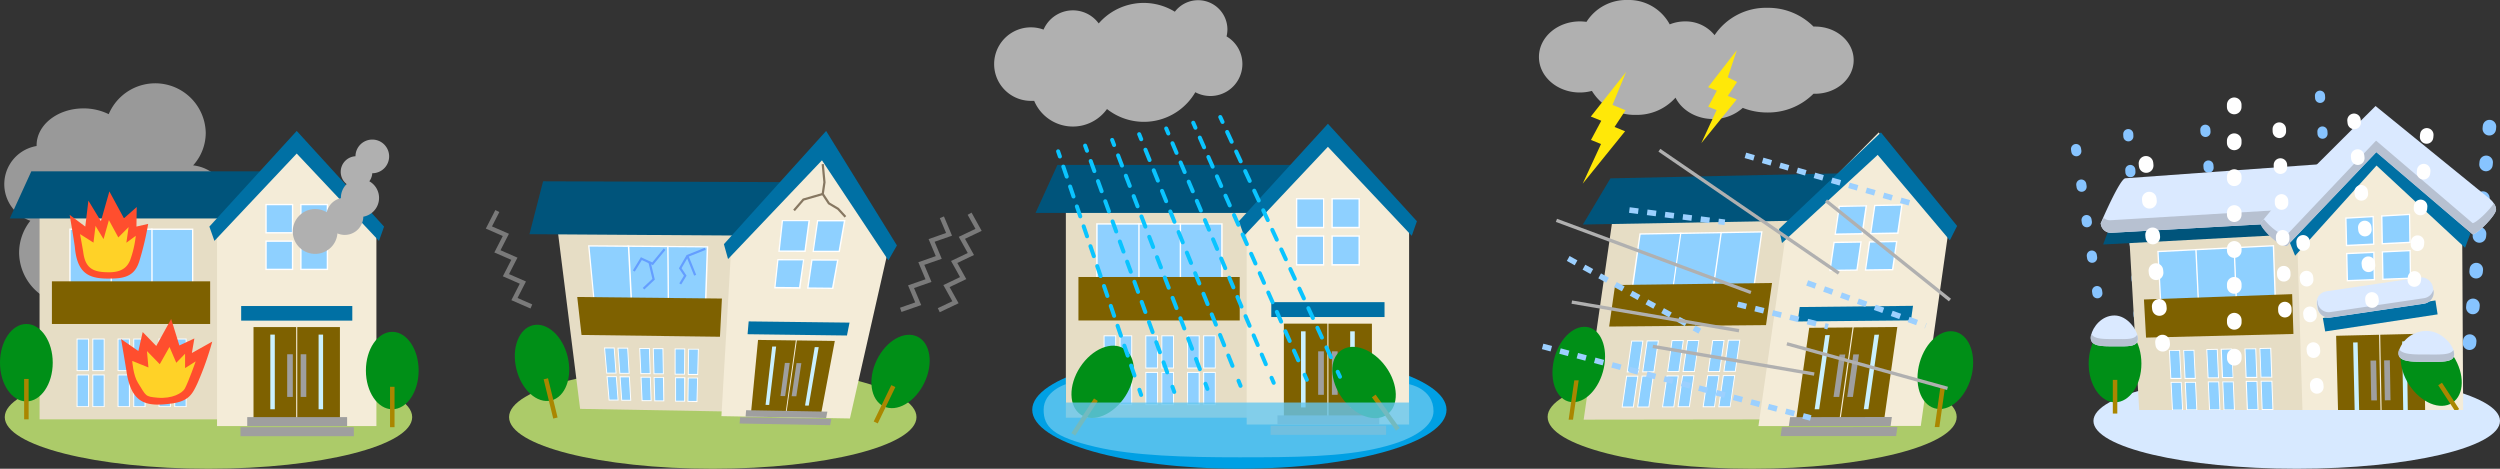 <svg xmlns="http://www.w3.org/2000/svg" width="640" height="120" viewBox="0 0 640 120"><rect x="0" y="0" width="640" height="120" fill="#333333" stroke="none"/><defs><style>.a{fill:#accb69;}.b{fill:#e6ddc5;}.c{fill:#00547b;}.d{fill:#8ed0ff;}.e{fill:#fff;}.f{fill:#7e6100;}.g{fill:#f4ecd8;}.h{fill:#0070a4;}.i{fill:#9f9f9f;}.j{fill:#caf1ff;}.k{fill:#008f17;}.l{fill:#aa8600;}.aa,.ab,.af,.ag,.ah,.ai,.aj,.ak,.al,.am,.m,.n,.t,.u,.y,.z{fill:none;stroke-miterlimit:10;}.m{stroke:#867761;stroke-width:0.57px;}.n{stroke:#649eff;stroke-width:0.57px;}.o{fill:#7a7a7a;}.p{fill:#999;}.q{fill:#ff4e2e;}.r{fill:#ffd227;}.s{fill:#b0b0b0;}.t,.u{stroke:#87c4ff;}.af,.ag,.ah,.ai,.aj,.ak,.al,.am,.t,.u,.y,.z{stroke-linecap:round;}.t{stroke-width:2.59px;}.t,.u,.y,.z{stroke-dasharray:0.57 8.62;}.u,.y{stroke-width:3.45px;}.v{fill:#d7e9ff;}.w{fill:#dae9ff;}.x{fill:#b7c1d1;}.y,.z{stroke:#fff;}.z{stroke-width:3.74px;}.aa{stroke:#b0b0b0;stroke-width:0.86px;}.ab{stroke:#9cd0ff;stroke-width:1.44px;stroke-dasharray:2.3 2.3;}.ac{fill:#ffe808;}.ad{fill:#00a0e4;}.ae{fill:#66c6ef;opacity:0.8;}.af,.ag,.ah,.ai,.aj,.ak,.al,.am{stroke:#0ac4ff;stroke-width:1.03px;}.ag{stroke-dasharray:2.76 2.76;}.ah{stroke-dasharray:2.71 2.71;}.ai{stroke-dasharray:2.67 2.67;}.aj{stroke-dasharray:2.84 2.84;}.ak{stroke-dasharray:2.79 2.79;}.al{stroke-dasharray:2.74 2.74;}.am{stroke-dasharray:2.69 2.69;}</style></defs><title>img_w01_01</title><ellipse class="a" cx="182.47" cy="106.78" rx="52.15" ry="13.22"/><polygon class="b" points="148.51 104.67 190.05 105.41 194.83 49.34 141.53 49.13 148.51 104.67"/><polygon class="c" points="214.54 60.48 135.54 59.95 139.03 46.41 211.06 46.66 214.54 60.48"/><polygon class="d" points="155.93 102.42 155.41 96.43 157.78 96.46 158.23 102.46 155.93 102.42"/><path class="e" d="M155.54,96.55l2.13,0,.43,5.75-2.06,0-.5-5.75m-.26-.25.54,6.24,2.54,0-.47-6.24-2.61,0Z"/><polygon class="d" points="155.33 95.52 154.76 89.08 157.23 89.11 157.71 95.55 155.33 95.52"/><path class="e" d="M154.9,89.2l2.22,0,.46,6.2-2.14,0-.54-6.2m-.27-.24.59,6.68,2.62,0-.5-6.69-2.71,0Z"/><polygon class="d" points="159.17 102.47 158.74 96.48 161.11 96.52 161.47 102.51 159.17 102.47"/><path class="e" d="M158.87,96.6l2.13,0,.34,5.75-2.06,0-.41-5.75m-.26-.25.44,6.24,2.55,0-.37-6.24-2.62-.05Z"/><polygon class="d" points="158.67 95.57 158.21 89.13 160.68 89.16 161.06 95.61 158.67 95.57"/><path class="e" d="M158.34,89.25l2.23,0,.36,6.2-2.14,0-.45-6.2m-.26-.25.48,6.69,2.63,0L160.8,89l-2.72,0Z"/><polygon class="d" points="164.37 102.56 164.1 96.56 166.49 96.6 166.68 102.6 164.37 102.56"/><path class="e" d="M164.23,96.69l2.14,0,.19,5.76-2.07,0-.26-5.75m-.26-.25.29,6.24,2.55,0-.21-6.25-2.63,0Z"/><polygon class="d" points="164.06 95.65 163.77 89.2 166.25 89.24 166.46 95.69 164.06 95.65"/><path class="e" d="M163.89,89.33l2.24,0,.2,6.2-2.15,0-.29-6.2m-.25-.25.3,6.69,2.64,0-.22-6.69-2.72,0Z"/><polygon class="d" points="167.62 102.62 167.44 96.61 169.83 96.65 169.93 102.66 167.62 102.62"/><path class="e" d="M167.57,96.74l2.14,0,.1,5.76-2.07,0-.17-5.76m-.25-.25.18,6.25,2.56,0L170,96.53l-2.63,0Z"/><polygon class="d" points="167.42 95.7 167.23 89.25 169.71 89.29 169.82 95.74 167.42 95.7"/><path class="e" d="M167.36,89.37l2.23,0,.11,6.21-2.16,0-.18-6.21m-.25-.24.19,6.69,2.64,0-.11-6.69-2.72,0Z"/><polygon class="d" points="172.85 102.71 172.83 96.7 175.23 96.74 175.17 102.75 172.85 102.71"/><path class="e" d="M173,96.82l2.15,0,0,5.76-2.08,0,0-5.77m-.24-.24,0,6.25,2.56,0,.06-6.25-2.64,0Z"/><polygon class="d" points="172.83 95.79 172.81 89.33 175.3 89.36 175.24 95.82 172.83 95.79"/><path class="e" d="M172.93,89.45l2.25,0-.06,6.22-2.17,0,0-6.22m-.24-.24,0,6.7,2.65,0,.06-6.71-2.73,0Z"/><polygon class="d" points="176.11 102.76 176.19 96.75 178.59 96.79 178.43 102.8 176.11 102.76"/><path class="e" d="M176.31,96.87l2.16,0-.16,5.77-2.08,0,.08-5.77m-.24-.24-.08,6.25,2.56.05.16-6.26-2.64,0Z"/><polygon class="d" points="176.2 95.84 176.29 89.38 178.78 89.41 178.61 95.88 176.2 95.84"/><path class="e" d="M176.41,89.5l2.25,0-.16,6.22-2.17,0,.08-6.22m-.24-.25L176.08,96l2.65,0,.18-6.71-2.74,0Z"/><polygon class="d" points="171 77.71 170.83 63.1 181.1 63.17 180.62 77.81 171 77.71"/><path class="e" d="M171,63.27l9.92.08-.48,14.29-9.28-.1L171,63.27m-.35-.35.16,15,10,.11.5-15-10.62-.08Z"/><polygon class="d" points="161.53 77.6 160.76 63.02 170.98 63.1 171.11 77.71 161.53 77.6"/><path class="e" d="M160.94,63.2l9.86.07.13,14.26-9.23-.1-.76-14.23m-.36-.35.79,14.92,9.91.11-.13-14.95-10.57-.08Z"/><polygon class="d" points="152.12 77.5 150.73 62.95 160.9 63.02 161.64 77.6 152.12 77.5"/><path class="e" d="M150.92,63.12l9.81.08.73,14.23-9.19-.1-1.35-14.21m-.38-.34L152,77.67l9.87.11-.77-14.93-10.52-.07Z"/><polygon class="f" points="148.87 85.75 184.31 86.21 184.81 76.43 147.77 76.03 148.87 85.75"/><polygon class="g" points="184.68 106.53 217.58 107.13 227.87 61.81 211.43 34.67 187.3 61.53 184.68 106.53"/><polygon class="d" points="208.16 64.35 209.3 56.51 216.22 56.55 214.84 64.41 208.16 64.35"/><path class="e" d="M209.45,56.68l6.56,0-1.32,7.51-6.33,0,1.09-7.5m-.3-.35L208,64.53l7,0,1.45-8.21-7.28,0Z"/><polygon class="d" points="199.4 64.29 200.25 56.46 207.14 56.49 206.05 64.34 199.4 64.29"/><path class="e" d="M200.41,56.63l6.53,0-1,7.49-6.31,0,.82-7.48m-.31-.35-.9,8.18,7,.05,1.14-8.19-7.24,0Z"/><polygon class="d" points="206.79 73.75 207.84 66.55 214.45 66.6 213.19 73.81 206.79 73.75"/><path class="e" d="M208,66.73l6.26,0L213,73.64l-6-.06,1-6.85m-.3-.35-1.11,7.54,6.75.07,1.33-7.56-7-.05Z"/><polygon class="d" points="198.38 73.67 199.16 66.48 205.75 66.53 204.75 73.73 198.38 73.67"/><path class="e" d="M199.31,66.66l6.24,0-1,6.84-6-.06.74-6.83M199,66.3l-.82,7.54,6.72.07,1-7.55L199,66.3Z"/><polygon class="h" points="229.61 62.83 211.53 33.59 211.49 33.53 211.43 33.59 185.32 62.51 186.38 66.32 210.42 41.04 227.43 66.65 229.61 62.83"/><polygon class="f" points="201.15 105.4 192.3 105.24 194.06 87.02 203.73 87.15 201.15 105.4"/><polygon class="i" points="199.81 101.38 201 101.4 202.17 92.92 200.93 92.91 199.81 101.38"/><polygon class="j" points="195.98 103.65 196.91 103.66 198.69 88.72 197.68 88.71 195.98 103.65"/><polygon class="f" points="201.38 105.4 210.27 105.56 213.71 87.28 203.99 87.15 201.38 105.4"/><polygon class="i" points="203.86 101.45 202.66 101.43 203.91 92.95 205.15 92.97 203.86 101.45"/><polygon class="j" points="207.04 103.84 206.09 103.82 208.57 88.86 209.59 88.87 207.04 103.84"/><polygon class="h" points="216.82 85.89 191.38 85.56 191.66 82.28 217.48 82.59 216.82 85.89"/><polygon class="i" points="212.52 108.85 189.34 108.42 189.47 106.82 212.84 107.24 212.52 108.85"/><polygon class="i" points="211.49 107.02 190.87 106.64 191.01 105.01 211.81 105.38 211.49 107.02"/><ellipse class="k" cx="230.53" cy="95.09" rx="9.91" ry="6.75" transform="translate(44.36 261) rotate(-64.12)"/><rect class="l" x="225.88" y="98.32" width="1.15" height="10.34" transform="translate(67.87 -88.46) rotate(25.88)"/><ellipse class="k" cx="138.75" cy="92.91" rx="6.75" ry="9.91" transform="translate(-18.08 35.57) rotate(-13.73)"/><rect class="l" x="140.39" y="96.81" width="1.15" height="10.34" transform="translate(-20.17 36.36) rotate(-13.72)"/><polyline class="m" points="210.62 49.66 205.67 51.09 203.27 53.86"/><polyline class="n" points="180.54 63.7 175.97 65.52 174.14 68.67 175.42 70.58 174.14 72.68"/><line class="n" x1="175.97" y1="65.52" x2="177.96" y2="70.46"/><polyline class="n" points="170.14 63.79 167.06 67.53 164.19 66.21 162.26 69.38"/><polyline class="n" points="166.29 67.18 167.32 71.48 164.74 73.91"/><polyline class="m" points="216.43 55.51 214.54 53.45 212.19 52.06 210.62 49.66 211.06 46.66 210.62 42.01"/><polygon class="o" points="126.81 53.77 127.83 54.29 125.95 57.96 130.29 59.85 128.13 64.06 132.47 65.96 130.31 70.17 134.65 72.06 132.49 76.28 136.26 77.93 135.8 78.98 130.91 76.84 133.06 72.63 128.73 70.73 130.89 66.52 126.55 64.63 128.71 60.42 124.37 58.52 126.81 53.77"/><polygon class="o" points="241.65 55.4 243.72 60.33 239.26 61.89 241.09 66.25 236.62 67.81 238.46 72.17 233.99 73.74 235.83 78.1 230.78 79.86 230.4 78.78 234.29 77.42 232.46 73.05 236.93 71.49 235.09 67.13 239.56 65.57 237.72 61.21 242.19 59.64 240.59 55.84 241.65 55.4"/><polygon class="o" points="248.72 54.43 251.31 59.1 247.04 61.14 249.34 65.28 245.07 67.32 247.37 71.45 243.1 73.49 245.4 77.63 240.57 79.93 240.08 78.89 243.8 77.12 241.5 72.98 245.77 70.94 243.47 66.81 247.74 64.77 245.44 60.63 249.72 58.59 247.72 54.99 248.72 54.43"/><path class="p" d="M49.45,42.33A12.45,12.45,0,0,0,52.67,34a12.93,12.93,0,0,0-24.84-4.77,14.52,14.52,0,0,0-6.46-1.48c-6.65,0-12,4.24-12,9.46,0,.06,0,.11,0,.17a9.91,9.91,0,0,0-1.6,19.14,13.15,13.15,0,0,0-2.88,8.2A13.47,13.47,0,0,0,18.45,78,13.51,13.51,0,0,0,31.9,66.56a17.75,17.75,0,0,0,9-5.66A10.9,10.9,0,0,0,48,63.5a10.62,10.62,0,0,0,1.42-21.17Z"/><ellipse class="a" cx="53.37" cy="106.78" rx="52.15" ry="13.22"/><rect class="b" x="10.13" y="46.15" width="52.01" height="61.2"/><polygon class="c" points="82.83 55.92 2.51 55.92 8.02 43.86 77.32 43.86 82.83 55.92"/><rect class="d" x="19.73" y="95.98" width="2.92" height="8.09"/><path class="e" d="M22.53,96.11V104H19.85V96.11h2.68m.24-.25H19.61v8.34h3.16V95.86Z"/><rect class="d" x="19.73" y="86.79" width="2.92" height="8.09"/><path class="e" d="M22.53,86.91v7.85H19.85V86.91h2.68m.24-.24H19.61V95h3.16V86.67Z"/><rect class="d" x="23.75" y="95.98" width="2.92" height="8.09"/><path class="e" d="M26.55,96.11V104H23.88V96.11h2.67m.24-.25H23.63v8.34h3.16V95.86Z"/><rect class="d" x="23.75" y="86.79" width="2.92" height="8.09"/><path class="e" d="M26.55,86.91v7.85H23.88V86.91h2.67m.24-.24H23.63V95h3.16V86.67Z"/><rect class="d" x="30.22" y="95.98" width="2.92" height="8.09"/><path class="e" d="M33,96.11V104H30.34V96.11H33m.24-.25H30.1v8.34h3.16V95.86Z"/><rect class="d" x="30.22" y="86.79" width="2.92" height="8.09"/><path class="e" d="M33,86.91v7.85H30.34V86.91H33m.24-.24H30.1V95h3.16V86.67Z"/><rect class="d" x="34.24" y="95.98" width="2.92" height="8.09"/><path class="e" d="M37,96.11V104H34.36V96.11H37m.24-.25H34.12v8.34h3.16V95.86Z"/><rect class="d" x="34.24" y="86.79" width="2.92" height="8.09"/><path class="e" d="M37,86.91v7.85H34.36V86.91H37m.24-.24H34.12V95h3.16V86.67Z"/><rect class="d" x="40.71" y="95.98" width="2.92" height="8.09"/><path class="e" d="M43.5,96.11V104H40.83V96.11H43.5m.25-.25H40.59v8.34h3.16V95.86Z"/><rect class="d" x="40.71" y="86.79" width="2.92" height="8.09"/><path class="e" d="M43.5,86.91v7.85H40.83V86.91H43.5m.25-.24H40.59V95h3.16V86.67Z"/><rect class="d" x="44.73" y="95.98" width="2.92" height="8.09"/><path class="e" d="M47.53,96.11V104H44.85V96.11h2.68m.24-.25H44.61v8.34h3.16V95.86Z"/><rect class="d" x="44.73" y="86.79" width="2.92" height="8.09"/><path class="e" d="M47.53,86.91v7.85H44.85V86.91h2.68m.24-.24H44.61V95h3.16V86.67Z"/><rect class="d" x="38.75" y="58.68" width="10.57" height="14.88"/><path class="e" d="M49.15,58.86V73.39H38.92V58.86H49.15m.34-.35H38.58V73.74H49.49V58.51Z"/><rect class="d" x="28.33" y="58.68" width="10.57" height="14.88"/><path class="e" d="M38.73,58.86V73.39H28.51V58.86H38.73m.35-.35H28.16V73.74H39.08V58.51Z"/><rect class="d" x="17.92" y="58.68" width="10.57" height="14.88"/><path class="e" d="M28.32,58.86V73.39H18.09V58.86H28.32m.34-.35H17.74V73.74H28.66V58.51Z"/><rect class="f" x="13.29" y="72.01" width="40.51" height="10.92" transform="translate(67.09 154.95) rotate(180)"/><polygon class="g" points="55.56 109.08 96.36 109.08 96.36 57.07 75.97 34.95 55.56 57.07 55.56 109.08"/><rect class="d" x="77.03" y="52.36" width="6.79" height="7.24"/><path class="e" d="M83.64,52.54v6.88H77.2V52.54h6.44m.35-.35H76.85v7.58H84V52.19Z"/><rect class="d" x="68.1" y="52.36" width="6.79" height="7.24"/><path class="e" d="M74.72,52.54v6.88H68.28V52.54h6.44m.35-.35H67.93v7.58h7.14V52.19Z"/><rect class="d" x="77.03" y="61.73" width="6.79" height="7.24"/><path class="e" d="M83.64,61.91v6.88H77.2V61.91h6.44m.35-.35H76.85v7.58H84V61.56Z"/><rect class="d" x="68.1" y="61.73" width="6.79" height="7.24"/><path class="e" d="M74.72,61.91v6.88H68.28V61.91h6.44m.35-.35H67.93v7.58h7.14V61.56Z"/><polygon class="h" points="98.32 58.01 76 33.56 75.96 33.52 75.92 33.56 53.6 58.01 54.89 61.67 75.96 39.31 97.02 61.67 98.32 58.01"/><rect class="f" x="64.9" y="83.73" width="10.92" height="23.34"/><rect class="i" x="73.52" y="90.69" width="1.44" height="10.92"/><rect class="j" x="69.21" y="85.66" width="1.15" height="19.11" transform="translate(139.56 190.43) rotate(180)"/><rect class="f" x="76.1" y="83.73" width="10.92" height="23.34" transform="translate(163.12 190.8) rotate(180)"/><rect class="i" x="76.96" y="90.69" width="1.44" height="10.92" transform="translate(155.37 192.3) rotate(180)"/><rect class="j" x="81.56" y="85.66" width="1.15" height="19.11"/><rect class="h" x="61.74" y="78.34" width="28.45" height="3.74"/><rect class="i" x="61.56" y="109.37" width="29.02" height="2.3"/><rect class="i" x="63.29" y="106.78" width="25.57" height="2.3"/><ellipse class="k" cx="100.42" cy="94.86" rx="6.75" ry="9.91"/><rect class="l" x="99.85" y="99.02" width="1.15" height="10.34"/><ellipse class="k" cx="6.75" cy="92.85" rx="6.75" ry="9.91"/><rect class="l" x="6.18" y="97.01" width="1.15" height="10.34"/><path class="q" d="M35.67,66.85c-.73,2.28-2,4.23-6.1,4.42-6,.28-9.73-.4-10.41-8C19,61.82,17.83,55,17.83,55l4,3,.8-6.64,3.2,5.27L28,49l3.73,6.88L35,53l-.07,5,3-.68A75.1,75.1,0,0,1,35.67,66.85Z"/><path class="r" d="M33.28,66.7c-.56,1.21-1.59,3-5.32,3s-6-.69-6.61-4.88c-.12-.91-.86-4.89-.86-4.89l3.44,2.18.52-4.28,2.06,3.39,1.37-4.87,2.41,4.43,2.63-2.64-.57,4,2.41-1.77A26.83,26.83,0,0,1,33.28,66.7Z"/><path class="q" d="M50.53,98.16c-1.29,2.74-2.18,4.55-6.66,5.15-6.48.88-10.26,0-11.49-8.23C32.17,93.66,31,86.8,31,86.8l4.42,3.06L36.53,85,40,88.57l3.82-6.92,2.1,6.79,3.84-1.8-.64,3.73,5.22-2.92A78.6,78.6,0,0,1,50.53,98.16Z"/><path class="r" d="M47.33,99.46c-.62,1.18-3.29,2.68-7,2.35-3.26-.29-2.86-.41-5-3.79-1.24-1.92-1.48-5.63-1.48-5.63L38,94.07l-.38-4.2,3.28,3.36,2.49-4.41,1.74,4.05,2.25-2.32,0,3.69,2.72-1.73S48.31,97.59,47.33,99.46Z"/><path class="s" d="M95.35,44.35A4.31,4.31,0,1,0,91,40h0a4,4,0,0,0-2.26,7.13,4.88,4.88,0,0,0-1.47,3.49v.11a4.73,4.73,0,0,0-3.62,3.61,5.74,5.74,0,1,0,1.07,9,5.63,5.63,0,0,0,1.66-3.59,4.75,4.75,0,0,0,6.63-4.28,4.88,4.88,0,0,0,1.54-9.06,3.94,3.94,0,0,0,.75-2.07Z"/><line class="t" x1="531.46" y1="38.15" x2="539.69" y2="93.67"/><line class="t" x1="544.83" y1="34.33" x2="548.2" y2="93.08"/><line class="t" x1="564.56" y1="33.21" x2="569.28" y2="87.63"/><line class="t" x1="593.91" y1="24.49" x2="598.18" y2="87.16"/><line class="u" x1="637.31" y1="32.4" x2="632.13" y2="88.59"/><line class="u" x1="622.17" y1="41.81" x2="625.28" y2="97.25"/><ellipse class="v" cx="587.96" cy="107.76" rx="52.04" ry="12.24"/><polygon class="b" points="547.8 107.84 595.9 107.82 594.34 50.11 544.67 53.27 547.8 107.84"/><polygon class="c" points="615.86 58.47 538.4 62.59 542.64 51.27 609.9 46.83 615.86 58.47"/><polygon class="d" points="555.79 97.89 558.4 97.86 558.75 104.95 556.16 104.96 555.79 97.89"/><path class="e" d="M558.28,98l.35,6.85h-2.36L555.92,98l2.36,0m.23-.25-2.85,0,.38,7.31h2.84l-.37-7.34Z"/><polygon class="d" points="555.37 89.74 557.99 89.68 558.35 96.85 555.74 96.88 555.37 89.74"/><path class="e" d="M557.87,89.81l.35,6.92-2.37,0-.35-6.9,2.37,0m.23-.25-2.86.06.38,7.39,2.85,0-.37-7.41Z"/><polygon class="d" points="559.42 97.84 562.05 97.81 562.39 104.94 559.77 104.94 559.42 97.84"/><path class="e" d="M561.93,97.94l.33,6.87h-2.37L559.55,98l2.38,0m.24-.25-2.88,0,.37,7.35h2.86l-.35-7.37Z"/><polygon class="d" points="559.01 89.66 561.66 89.61 562 96.8 559.37 96.84 559.01 89.66"/><path class="e" d="M561.54,89.73l.33,7-2.38,0-.35-6.93,2.4,0m.23-.25-2.88.06.36,7.42,2.88,0-.36-7.44Z"/><polygon class="d" points="565.32 97.77 567.99 97.74 568.3 104.92 565.65 104.92 565.32 97.77"/><path class="e" d="M567.87,97.87l.31,6.92h-2.42l-.32-6.91,2.43,0m.23-.25-2.91,0,.34,7.4h2.9l-.33-7.42Z"/><polygon class="d" points="564.94 89.54 567.62 89.48 567.94 96.73 565.27 96.76 564.94 89.54"/><path class="e" d="M567.5,89.6l.31,7-2.42,0-.33-7,2.44-.06m.24-.24-2.93.06.34,7.47,2.92,0-.33-7.49Z"/><polygon class="d" points="569.02 97.73 571.72 97.7 572.02 104.9 569.34 104.91 569.02 97.73"/><path class="e" d="M571.6,97.82l.29,7h-2.43l-.31-6.94,2.45,0m.23-.24-2.93,0,.32,7.42h2.93l-.32-7.44Z"/><polygon class="d" points="568.66 89.46 571.37 89.4 571.68 96.68 568.98 96.72 568.66 89.46"/><path class="e" d="M571.25,89.52l.3,7-2.45,0-.31-7,2.46-.06m.24-.24-3,.06.32,7.5,2.94,0-.31-7.52Z"/><polygon class="d" points="575.05 97.66 577.78 97.63 578.06 104.88 575.34 104.89 575.05 97.66"/><path class="e" d="M577.67,97.75l.26,7h-2.47l-.28-7,2.49,0m.23-.25-3,0,.29,7.47h3l-.29-7.5Z"/><polygon class="d" points="574.72 89.33 577.47 89.27 577.75 96.6 575.01 96.64 574.72 89.33"/><path class="e" d="M577.35,89.4l.27,7.08-2.49,0-.28-7.07,2.5,0m.23-.25-3,.06.3,7.55,3,0-.29-7.57Z"/><polygon class="d" points="578.84 97.61 581.6 97.58 581.86 104.87 579.12 104.88 578.84 97.61"/><path class="e" d="M581.48,97.7l.26,7h-2.51l-.26-7,2.51,0m.24-.24-3,0L579,105h3l-.27-7.53Z"/><polygon class="d" points="578.53 89.25 581.3 89.19 581.56 96.56 578.8 96.59 578.53 89.25"/><path class="e" d="M581.18,89.31l.26,7.13-2.52,0-.27-7.1,2.53-.06m.24-.24-3,.06.29,7.58,3,0-.27-7.6Z"/><polygon class="d" points="571.81 63.42 581.99 62.91 582.48 76.89 572.38 77.24 571.81 63.42"/><path class="e" d="M581.83,63.09l.47,13.63-9.76.34L572,63.58l9.84-.49m.33-.36-10.53.53.58,14.16,10.45-.36-.5-14.33Z"/><polygon class="d" points="562 63.91 571.95 63.41 572.51 77.23 562.64 77.57 562 63.91"/><path class="e" d="M571.78,63.6l.55,13.47-9.53.33-.62-13.32,9.6-.48m.33-.37-10.3.52.66,14,10.22-.35-.58-14.17Z"/><polygon class="d" points="552.39 64.4 562.12 63.91 562.76 77.57 553.11 77.9 552.39 64.4"/><path class="e" d="M562,64.09l.63,13.31-9.31.32-.7-13.16,9.38-.47m.33-.36-10.07.5.73,13.85,10-.34-.66-14Z"/><polygon class="f" points="549.39 86.43 587.12 85.49 586.79 75.3 548.85 76.67 549.39 86.43"/><polygon class="g" points="589.57 109.38 630.59 109.43 630.32 58.86 607.69 36.61 588.07 61.05 589.57 109.38"/><polygon class="d" points="609.73 55.29 616.87 54.88 616.96 62.05 609.86 62.39 609.73 55.29"/><path class="e" d="M616.69,55.07l.09,6.81-6.75.33-.12-6.75,6.78-.39m.35-.37-7.49.43.14,7.45,7.45-.37L617,54.7Z"/><polygon class="d" points="600.55 55.81 607.53 55.42 607.67 62.5 600.71 62.84 600.55 55.81"/><path class="e" d="M607.36,55.6l.13,6.74-6.61.32L600.72,56l6.64-.38m.34-.37-7.33.42.17,7.37,7.3-.35-.14-7.44Z"/><polygon class="d" points="609.9 64.48 616.99 64.15 617.08 71.23 610.02 71.5 609.9 64.48"/><path class="e" d="M616.82,64.33l.09,6.73-6.72.26-.12-6.67,6.75-.32m.34-.36-7.44.35.13,7.36,7.41-.29-.1-7.42Z"/><polygon class="d" points="600.76 64.92 607.71 64.59 607.84 71.59 600.92 71.86 600.76 64.92"/><path class="e" d="M607.54,64.77l.12,6.65-6.57.26-.15-6.6,6.6-.31m.34-.36-7.3.34.17,7.29,7.27-.28-.14-7.35Z"/><polygon class="h" points="632.45 59.69 608.3 37.15 586.17 62.05 587.55 65.47 608.39 42.38 631.06 63.43 632.45 59.69"/><polygon class="f" points="609.45 107.55 598.6 107.56 598.05 85.96 609.04 85.7 609.45 107.55"/><polygon class="i" points="607.04 102.5 608.49 102.5 608.29 92.29 606.84 92.32 607.04 102.5"/><polygon class="j" points="602.8 105.44 603.95 105.44 603.55 87.65 602.4 87.68 602.8 105.44"/><polygon class="f" points="609.74 107.55 620.86 107.54 620.6 85.42 609.34 85.69 609.74 107.55"/><polygon class="i" points="611.97 102.47 610.52 102.48 610.33 92.26 611.8 92.23 611.97 102.47"/><polygon class="j" points="616.4 105.4 615.23 105.41 614.96 87.4 616.15 87.37 616.4 105.4"/><polygon class="h" points="624.03 80.48 595.25 84.85 594.65 81.4 623.47 76.91 624.03 80.48"/><polygon class="i" points="624.58 111.84 595.45 111.73 595.39 109.65 624.56 109.69 624.58 111.84"/><polygon class="i" points="622.77 109.42 597.07 109.39 597.01 107.3 622.75 107.27 622.77 109.42"/><path class="w" d="M590.07,56.8l-49.56,2.8a2.61,2.61,0,0,1-2.72-2.47s4.87-11.39,6.3-11.49l61.11-4.42Z"/><path class="x" d="M593.72,53.16l-53.41,3.22a2.51,2.51,0,0,1-1.74-.57l-.78,1.32a2.61,2.61,0,0,0,2.72,2.47l49.56-2.8Z"/><path class="w" d="M633,60l-24.65-21.1-22.87,24c-2.48.12-7.26-5.22-6.71-5.88l2.9-3.49,26.47-26.39,28.37,23.06c2.62,1.84,2.48,3.41,2.48,3.41C639,55.14,634.19,59.92,633,60Z"/><path class="x" d="M633,57.12,608.27,36,585.36,60.19c-1.67.09-4.4-2.32-5.82-4.09-.33.39-.61.72-.8,1-.55.66,4.23,6,6.71,5.88l22.87-24L633,60c1.22-.1,6-4.88,6-6.37a2.75,2.75,0,0,0-.58-1.57C637.07,54.09,633.91,57.05,633,57.12Z"/><ellipse class="k" cx="622.38" cy="94.8" rx="6.75" ry="9.91" transform="translate(49.19 355.18) rotate(-33.09)"/><rect class="l" x="626.28" y="97.64" width="1.15" height="8.05" transform="translate(46.17 358.73) rotate(-33.09)"/><ellipse class="k" cx="541.45" cy="93.08" rx="6.75" ry="9.91"/><rect class="l" x="540.88" y="97.25" width="1.15" height="8.62"/><polygon class="v" points="631.35 112.76 546.06 112.76 543.19 104.96 631.35 104.96 631.35 112.76"/><path class="w" d="M547.31,86.73c0,2.18-2.69,1.93-6,1.93s-6.59.1-6-2.8c.43-2.14,2.7-5.1,6-5.1S547.31,84.54,547.31,86.73Z"/><path class="x" d="M541.29,86.8c-2.63,0-5.23.06-5.91-1.36,0,.14-.08.28-.11.42-.57,2.9,2.7,2.8,6,2.8s6,.25,6-1.93a3.89,3.89,0,0,0-.17-1.07C546.5,87,544.13,86.8,541.29,86.8Z"/><path class="w" d="M628.29,90.68c0,2.18-3.17,1.94-7.09,1.94s-7.77.1-7.09-2.8a7.42,7.42,0,0,1,7.09-5.1C625.12,84.72,628.29,88.5,628.29,90.68Z"/><path class="x" d="M621.2,90.75c-3.1,0-6.17.06-7-1.36a4.14,4.14,0,0,0-.13.43c-.68,2.9,3.18,2.8,7.09,2.8s7.09.24,7.09-1.94a3.34,3.34,0,0,0-.2-1.06C627.34,90.92,624.54,90.75,621.2,90.75Z"/><rect class="w" x="593" y="72.76" width="30.05" height="6.81" rx="2.87" transform="translate(-4.6 89.96) rotate(-8.43)"/><path class="x" d="M622.94,74.16a2.89,2.89,0,0,1-2.37,2.17l-24,3.56a2.88,2.88,0,0,1-3.27-2.42l-.1-.7a2.85,2.85,0,0,0,0,1.09l.15,1a2.88,2.88,0,0,0,3.27,2.42l24-3.56A2.88,2.88,0,0,0,623,74.51Z"/><line class="y" x1="583.5" y1="33.05" x2="585.17" y2="87.16"/><line class="z" x1="549.37" y1="41.81" x2="554.31" y2="95.24"/><line class="z" x1="571.96" y1="26.82" x2="571.98" y2="95.24"/><line class="y" x1="621.26" y1="34.51" x2="617.57" y2="77.29"/><line class="y" x1="602.63" y1="30.79" x2="607.28" y2="77.32"/><line class="y" x1="589.59" y1="61.9" x2="593.91" y2="107.3"/><ellipse class="a" cx="448.55" cy="106.73" rx="52.36" ry="13.27"/><polygon class="b" points="405.42 107.43 457.03 107.36 465.69 46.75 414.01 47.84 405.42 107.43"/><polygon class="c" points="485.36 56.03 405.22 57.48 412.27 45.66 481.44 44.14 485.36 56.03"/><polygon class="d" points="416.42 96.3 419.28 96.29 418.14 104.2 415.28 104.2 416.42 96.3"/><path class="e" d="M419.14,96.41l-1.1,7.67h-2.62l1.1-7.66h2.62m.28-.25-3.11,0-1.17,8.15h3.11l1.17-8.16Z"/><polygon class="d" points="417.71 87.31 420.57 87.29 419.44 95.2 416.57 95.22 417.71 87.31"/><path class="e" d="M420.43,87.41l-1.1,7.67h-2.61l1.1-7.65,2.61,0m.28-.24-3.1,0-1.18,8.15,3.11,0,1.17-8.15Z"/><polygon class="d" points="420.38 96.28 423.24 96.27 422.1 104.19 419.24 104.19 420.38 96.28"/><path class="e" d="M423.1,96.39l-1.1,7.68h-2.62l1.1-7.67h2.62m.28-.25-3.11,0-1.17,8.16h3.11l1.17-8.17Z"/><polygon class="d" points="421.67 87.28 424.54 87.26 423.4 95.18 420.53 95.19 421.67 87.28"/><path class="e" d="M424.4,87.38l-1.11,7.68h-2.62l1.1-7.67,2.63,0m.28-.24-3.12,0-1.17,8.16,3.12,0,1.17-8.16Z"/><polygon class="d" points="426.75 96.25 429.63 96.23 428.49 104.17 425.61 104.18 426.75 96.25"/><path class="e" d="M429.49,96.36l-1.1,7.69h-2.64l1.11-7.69h2.63m.29-.25-3.13,0-1.18,8.17h3.13l1.18-8.18Z"/><polygon class="d" points="428.05 87.23 430.93 87.21 429.79 95.14 426.91 95.16 428.05 87.23"/><path class="e" d="M430.79,87.33,429.69,95l-2.64,0,1.1-7.69,2.64,0m.28-.25-3.13,0-1.17,8.17,3.13,0,1.17-8.18Z"/><polygon class="d" points="430.74 96.23 433.63 96.21 432.48 104.16 429.59 104.17 430.74 96.23"/><path class="e" d="M433.49,96.33,432.38,104h-2.65l1.11-7.7,2.65,0m.28-.24-3.14,0-1.18,8.18h3.14l1.18-8.19Z"/><polygon class="d" points="432.03 87.2 434.92 87.18 433.78 95.12 430.89 95.14 432.03 87.2"/><path class="e" d="M434.78,87.3l-1.1,7.7L431,95l1.11-7.7,2.64,0m.28-.25-3.13,0-1.18,8.18,3.14,0,1.17-8.19Z"/><polygon class="d" points="437.16 96.19 440.06 96.18 438.92 104.15 436.01 104.15 437.16 96.19"/><path class="e" d="M439.92,96.3,438.81,104h-2.65l1.1-7.71,2.66,0m.28-.24h-3.15l-1.18,8.21H439l1.18-8.21Z"/><polygon class="d" points="438.45 87.15 441.36 87.12 440.22 95.09 437.31 95.1 438.45 87.15"/><path class="e" d="M441.22,87.25,440.11,95h-2.66l1.11-7.71,2.66,0m.28-.25-3.15,0-1.18,8.2,3.15,0L441.5,87Z"/><polygon class="d" points="441.17 96.17 444.08 96.16 442.94 104.14 440.02 104.14 441.17 96.17"/><path class="e" d="M443.94,96.28,442.83,104h-2.67l1.11-7.72,2.67,0m.28-.24h-3.16l-1.18,8.22H443L444.22,96Z"/><polygon class="d" points="442.47 87.11 445.38 87.09 444.24 95.06 441.32 95.08 442.47 87.11"/><path class="e" d="M445.24,87.21l-1.11,7.73-2.67,0,1.11-7.73,2.67,0m.28-.24-3.16,0-1.18,8.21h3.16L445.52,87Z"/><polygon class="d" points="440.47 59.55 451.02 59.37 448.92 74.03 438.37 74.16 440.47 59.55"/><path class="e" d="M450.82,59.54l-2.05,14.32-10.2.12,2.05-14.26,10.2-.18m.4-.35-10.9.19-2.15,14.95,10.9-.13,2.15-15Z"/><polygon class="d" points="430.14 59.73 440.62 59.55 438.52 74.16 428.05 74.28 430.14 59.73"/><path class="e" d="M440.42,59.72,438.37,74l-10.12.12,2-14.21,10.13-.18m.4-.35L430,59.56l-2.14,14.9,10.82-.13,2.15-15Z"/><polygon class="d" points="419.88 59.9 430.29 59.72 428.19 74.28 417.79 74.41 419.88 59.9"/><path class="e" d="M430.09,59.9l-2,14.21L418,74.24l2-14.17,10.06-.17m.4-.35-10.76.18-2.14,14.86,10.75-.13,2.15-14.91Z"/><polygon class="f" points="411.94 83.6 452.1 83.23 453.64 72.44 413.47 72.96 411.94 83.6"/><polygon class="g" points="450.16 109.07 491.72 109.04 499.12 56.93 480.94 33.91 457.51 57.67 450.16 109.07"/><polygon class="d" points="479.93 52.6 486.88 52.47 485.85 59.68 478.91 59.79 479.93 52.6"/><path class="e" d="M486.68,52.65l-1,6.85-6.59.12,1-6.85,6.6-.12m.4-.36-7.3.14L478.71,60l7.3-.12,1.07-7.56Z"/><polygon class="d" points="470.85 52.78 477.76 52.64 476.73 59.83 469.83 59.95 470.85 52.78"/><path class="e" d="M477.56,52.82l-1,6.84-6.55.11L471,53l6.56-.13m.4-.35-7.26.14-1.07,7.51,7.26-.12L478,52.47Z"/><polygon class="d" points="478.6 61.92 485.55 61.8 484.52 69.02 477.58 69.11 478.6 61.92"/><path class="e" d="M485.35,62l-1,6.86-6.59.09,1-6.84,6.59-.11m.4-.35-7.3.11-1.07,7.55,7.3-.1,1.07-7.56Z"/><polygon class="d" points="469.53 62.06 476.43 61.95 475.41 69.14 468.5 69.23 469.53 62.06"/><path class="e" d="M476.23,62.13l-1,6.84-6.56.09,1-6.82,6.55-.11m.4-.36-7.25.12-1.08,7.52,7.26-.1,1.07-7.54Z"/><polygon class="h" points="501.02 57.84 481.55 33.95 481.51 33.91 481.46 33.95 455.41 58.63 456.19 62.22 480.69 39.65 499.16 61.52 501.02 57.84"/><polygon class="f" points="470.94 107.05 459.86 107.07 463.16 83.92 474.25 83.82 470.94 107.05"/><polygon class="i" points="469.38 101.62 470.84 101.62 472.39 90.75 470.92 90.76 469.38 101.62"/><polygon class="j" points="464.55 104.78 465.71 104.78 468.42 85.78 467.26 85.79 464.55 104.78"/><polygon class="f" points="471.23 107.05 482.4 107.04 485.71 83.71 474.55 83.81 471.23 107.05"/><polygon class="i" points="474.35 101.61 472.89 101.61 474.44 90.73 475.9 90.72 474.35 101.61"/><polygon class="j" points="478.31 104.75 477.13 104.75 479.85 85.69 481.02 85.68 478.31 104.75"/><polygon class="h" points="489.2 82.02 460.2 82.3 460.73 78.6 489.73 78.29 489.2 82.02"/><polygon class="i" points="485.4 111.63 455.84 111.63 456.16 109.35 485.73 109.33 485.4 111.63"/><polygon class="i" points="484 109.05 457.94 109.07 458.27 106.79 484.32 106.75 484 109.05"/><path class="k" d="M505,94.71c-.78,5.51-4.55,10-8.42,10s-6.34-4.43-5.56-9.92,4.53-10,8.39-10S505.74,89.21,505,94.71Z"/><polygon class="l" points="495.29 109.33 496.48 109.32 497.95 98.93 496.76 98.94 495.29 109.33"/><path class="k" d="M410.75,93.27c-.77,5.34-4.34,9.68-8,9.69s-5.94-4.29-5.17-9.61,4.33-9.65,8-9.69S411.52,87.93,410.75,93.27Z"/><polygon class="l" points="401.57 107.44 402.69 107.44 404.14 97.36 403.02 97.37 401.57 107.44"/><line class="aa" x1="424.8" y1="38.46" x2="470.73" y2="69.94"/><line class="aa" x1="467.45" y1="51.39" x2="499.18" y2="76.81"/><line class="aa" x1="398.45" y1="56.41" x2="448.23" y2="74.88"/><line class="ab" x1="394.91" y1="88.68" x2="463.55" y2="107"/><line class="ab" x1="401.46" y1="66.17" x2="435.15" y2="84.78"/><line class="ab" x1="446.82" y1="39.77" x2="490.92" y2="52.54"/><line class="ab" x1="417.12" y1="53.77" x2="441.56" y2="56.9"/><line class="ab" x1="462.64" y1="72.43" x2="493" y2="83.37"/><line class="ab" x1="444.83" y1="77.9" x2="467.98" y2="83.63"/><line class="aa" x1="402.38" y1="77.34" x2="445.19" y2="84.66"/><line class="aa" x1="423.12" y1="88.68" x2="464.44" y2="95.76"/><line class="aa" x1="457.44" y1="88.01" x2="498.56" y2="99.42"/><path class="s" d="M464.66,6.8h-.41A16.37,16.37,0,0,0,452.45,2a15.86,15.86,0,0,0-13.52,7,9.51,9.51,0,0,0-7.57-3.52,10.44,10.44,0,0,0-3.91.76A11.9,11.9,0,0,0,416.63,0a12.06,12.06,0,0,0-10.49,5.6,11.83,11.83,0,0,0-1.7-.12c-5.78,0-10.47,4.07-10.47,9.1s4.69,9.1,10.47,9.1a12.06,12.06,0,0,0,3.09-.41,12.81,12.81,0,0,0,11.29,6.14A13.21,13.21,0,0,0,428.93,25c1.74,3.46,5.86,5.75,10.44,5.44a11.15,11.15,0,0,0,6.78-2.82,17.1,17.1,0,0,0,6.3,1.18A16.41,16.41,0,0,0,464.25,24h.41c5.46,0,9.88-3.85,9.88-8.6S470.12,6.8,464.66,6.8Z"/><polygon class="ac" points="416.02 33.6 413.32 32.51 416.14 28.22 412.79 26.87 416.3 18.39 407.25 29.84 409.93 30.91 407.29 35.83 409.86 36.87 405.17 47.02 416.02 33.6"/><polygon class="ac" points="444.59 25.46 442.33 24.55 444.69 20.98 442.32 19.79 444.64 12.81 437.28 22.32 439.51 23.22 437.31 27.32 439.45 28.19 435.54 36.65 444.59 25.46"/><ellipse class="ad" cx="317.28" cy="104.9" rx="53.03" ry="15.1"/><rect class="b" x="272.86" y="44.56" width="53" height="62.37"/><polygon class="c" points="346.94 54.51 265.1 54.51 270.7 42.22 341.33 42.22 346.94 54.51"/><rect class="d" x="282.64" y="95.33" width="2.98" height="8.25"/><path class="e" d="M285.5,95.46v8h-2.74v-8h2.74m.24-.25h-3.22v8.5h3.22v-8.5Z"/><rect class="d" x="282.64" y="85.97" width="2.98" height="8.25"/><path class="e" d="M285.5,86.09v8h-2.74v-8h2.74m.24-.25h-3.22v8.5h3.22v-8.5Z"/><rect class="d" x="286.74" y="95.33" width="2.98" height="8.25"/><path class="e" d="M289.6,95.46v8h-2.74v-8h2.74m.24-.25h-3.22v8.5h3.22v-8.5Z"/><rect class="d" x="286.74" y="85.97" width="2.98" height="8.25"/><path class="e" d="M289.6,86.09v8h-2.74v-8h2.74m.24-.25h-3.22v8.5h3.22v-8.5Z"/><rect class="d" x="293.33" y="95.33" width="2.98" height="8.25"/><path class="e" d="M296.19,95.46v8h-2.74v-8h2.74m.24-.25h-3.22v8.5h3.22v-8.5Z"/><rect class="d" x="293.33" y="85.97" width="2.98" height="8.25"/><path class="e" d="M296.19,86.09v8h-2.74v-8h2.74m.24-.25h-3.22v8.5h3.22v-8.5Z"/><rect class="d" x="297.43" y="95.33" width="2.98" height="8.25"/><path class="e" d="M300.29,95.46v8h-2.74v-8h2.74m.24-.25h-3.22v8.5h3.22v-8.5Z"/><rect class="d" x="297.43" y="85.97" width="2.98" height="8.25"/><path class="e" d="M300.29,86.09v8h-2.74v-8h2.74m.24-.25h-3.22v8.5h3.22v-8.5Z"/><rect class="d" x="304.02" y="95.33" width="2.98" height="8.25"/><path class="e" d="M306.87,95.46v8h-2.73v-8h2.73m.25-.25H303.9v8.5h3.22v-8.5Z"/><rect class="d" x="304.02" y="85.97" width="2.98" height="8.25"/><path class="e" d="M306.87,86.09v8h-2.73v-8h2.73m.25-.25H303.9v8.5h3.22v-8.5Z"/><rect class="d" x="308.12" y="95.33" width="2.98" height="8.25"/><path class="e" d="M311,95.46v8h-2.73v-8H311m.25-.25H308v8.5h3.22v-8.5Z"/><rect class="d" x="308.12" y="85.97" width="2.98" height="8.25"/><path class="e" d="M311,86.09v8h-2.73v-8H311m.25-.25H308v8.5h3.22v-8.5Z"/><rect class="d" x="302.02" y="57.32" width="10.78" height="15.17"/><path class="e" d="M312.63,57.5V72.32H302.19V57.5h10.44m.34-.35H301.85V72.67H313V57.15Z"/><rect class="d" x="291.41" y="57.32" width="10.78" height="15.17"/><path class="e" d="M302,57.5V72.32H291.58V57.5H302m.35-.35H291.23V72.67h11.13V57.15Z"/><rect class="d" x="280.79" y="57.32" width="10.78" height="15.17"/><path class="e" d="M291.4,57.5V72.32H281V57.5H291.4m.35-.35H280.62V72.67h11.13V57.15Z"/><rect class="f" x="276.08" y="70.91" width="41.29" height="11.13" transform="translate(593.45 152.95) rotate(180)"/><polygon class="g" points="319.15 108.68 360.73 108.68 360.73 55.69 339.95 32.55 319.15 55.69 319.15 108.68"/><rect class="d" x="341.03" y="50.88" width="6.93" height="7.38"/><path class="e" d="M347.78,51.06v7H341.2v-7h6.58m.35-.35h-7.28v7.73h7.28V50.71Z"/><rect class="d" x="331.93" y="50.88" width="6.93" height="7.38"/><path class="e" d="M338.69,51.06v7h-6.58v-7h6.58m.34-.35h-7.27v7.73H339V50.71Z"/><rect class="d" x="341.03" y="60.43" width="6.93" height="7.38"/><path class="e" d="M347.78,60.6v7H341.2v-7h6.58m.35-.35h-7.28V68h7.28V60.25Z"/><rect class="d" x="331.93" y="60.43" width="6.93" height="7.38"/><path class="e" d="M338.69,60.6v7h-6.58v-7h6.58m.34-.35h-7.27V68H339V60.25Z"/><polygon class="h" points="362.73 56.64 339.99 31.73 339.94 31.69 339.9 31.73 317.15 56.64 318.48 60.37 339.94 37.58 361.41 60.37 362.73 56.64"/><rect class="f" x="328.67" y="82.85" width="11.13" height="23.78"/><rect class="i" x="337.45" y="89.94" width="1.46" height="11.13"/><rect class="j" x="333.06" y="84.82" width="1.17" height="19.47" transform="translate(667.29 189.11) rotate(180)"/><rect class="f" x="340.09" y="82.85" width="11.13" height="23.78" transform="translate(691.3 189.49) rotate(180)"/><rect class="i" x="340.97" y="89.94" width="1.46" height="11.13" transform="translate(683.4 191.01) rotate(180)"/><rect class="j" x="345.65" y="84.82" width="1.17" height="19.47"/><rect class="h" x="325.45" y="77.35" width="28.99" height="3.81"/><rect class="i" x="325.27" y="108.98" width="29.57" height="2.34"/><rect class="i" x="327.03" y="106.34" width="26.06" height="2.34"/><ellipse class="k" cx="349.21" cy="97.95" rx="6.88" ry="10.1" transform="translate(8.69 222.81) rotate(-35.81)"/><rect class="l" x="354.19" y="100.39" width="1.17" height="10.54" transform="translate(5.23 227.53) rotate(-35.81)"/><ellipse class="k" cx="282.27" cy="97.74" rx="10.1" ry="6.88" transform="translate(45.96 280.46) rotate(-56.81)"/><rect class="l" x="276.48" y="100.43" width="1.17" height="10.54" transform="matrix(0.84, 0.55, -0.55, 0.84, 103.06, -134.42)"/><path class="ae" d="M317.28,117.07c-13.94,0-27.06-.37-36.87-2.68-10.91-2.56-13.24-5.16-13.24-9.49,0-4.8,5.69-6.54,5.69-6.54v4.69H360.7V98.35s6.28,1.08,6.28,6.92c0,3.37-4,7-13.6,9.32C343.6,117,331.23,117.07,317.28,117.07Z"/><path class="s" d="M263.91,7a9.4,9.4,0,0,1,3.24.58A8.19,8.19,0,0,1,281.27,6,15.25,15.25,0,0,1,300.76,3,7.5,7.5,0,0,1,314.22,7.5,7.75,7.75,0,0,1,314,9.32a8.19,8.19,0,0,1-8,14.29,15.23,15.23,0,0,1-22.61,4.3,10.75,10.75,0,0,1-18.64-2.09c-.28,0-.56,0-.84,0a9.41,9.41,0,0,1,0-18.82Z"/><line class="af" x1="312.39" y1="29.96" x2="312.97" y2="31.22"/><line class="ag" x1="314.15" y1="33.78" x2="341.86" y2="93.9"/><line class="af" x1="342.45" y1="95.18" x2="343.03" y2="96.45"/><line class="af" x1="305.47" y1="31.42" x2="306.03" y2="32.7"/><line class="ah" x1="307.15" y1="35.23" x2="333.43" y2="94.68"/><line class="af" x1="333.99" y1="95.95" x2="334.55" y2="97.22"/><line class="af" x1="298.55" y1="32.89" x2="299.09" y2="34.17"/><line class="ai" x1="300.15" y1="36.67" x2="324.99" y2="95.46"/><line class="af" x1="325.52" y1="96.72" x2="326.07" y2="98"/><line class="af" x1="291.63" y1="34.35" x2="292.15" y2="35.64"/><line class="aj" x1="293.23" y1="38.33" x2="316.52" y2="96.14"/><line class="af" x1="317.06" y1="97.48" x2="317.58" y2="98.77"/><line class="af" x1="284.71" y1="35.82" x2="285.21" y2="37.12"/><line class="ak" x1="286.23" y1="39.78" x2="308.09" y2="96.92"/><line class="af" x1="308.6" y1="98.25" x2="309.1" y2="99.55"/><line class="af" x1="277.79" y1="37.28" x2="278.27" y2="38.59"/><line class="al" x1="279.22" y1="41.22" x2="299.66" y2="97.7"/><line class="af" x1="300.14" y1="99.01" x2="300.61" y2="100.33"/><line class="af" x1="270.88" y1="38.74" x2="271.33" y2="40.06"/><line class="am" x1="272.21" y1="42.66" x2="291.23" y2="98.48"/><line class="af" x1="291.68" y1="99.78" x2="292.13" y2="101.1"/></svg>